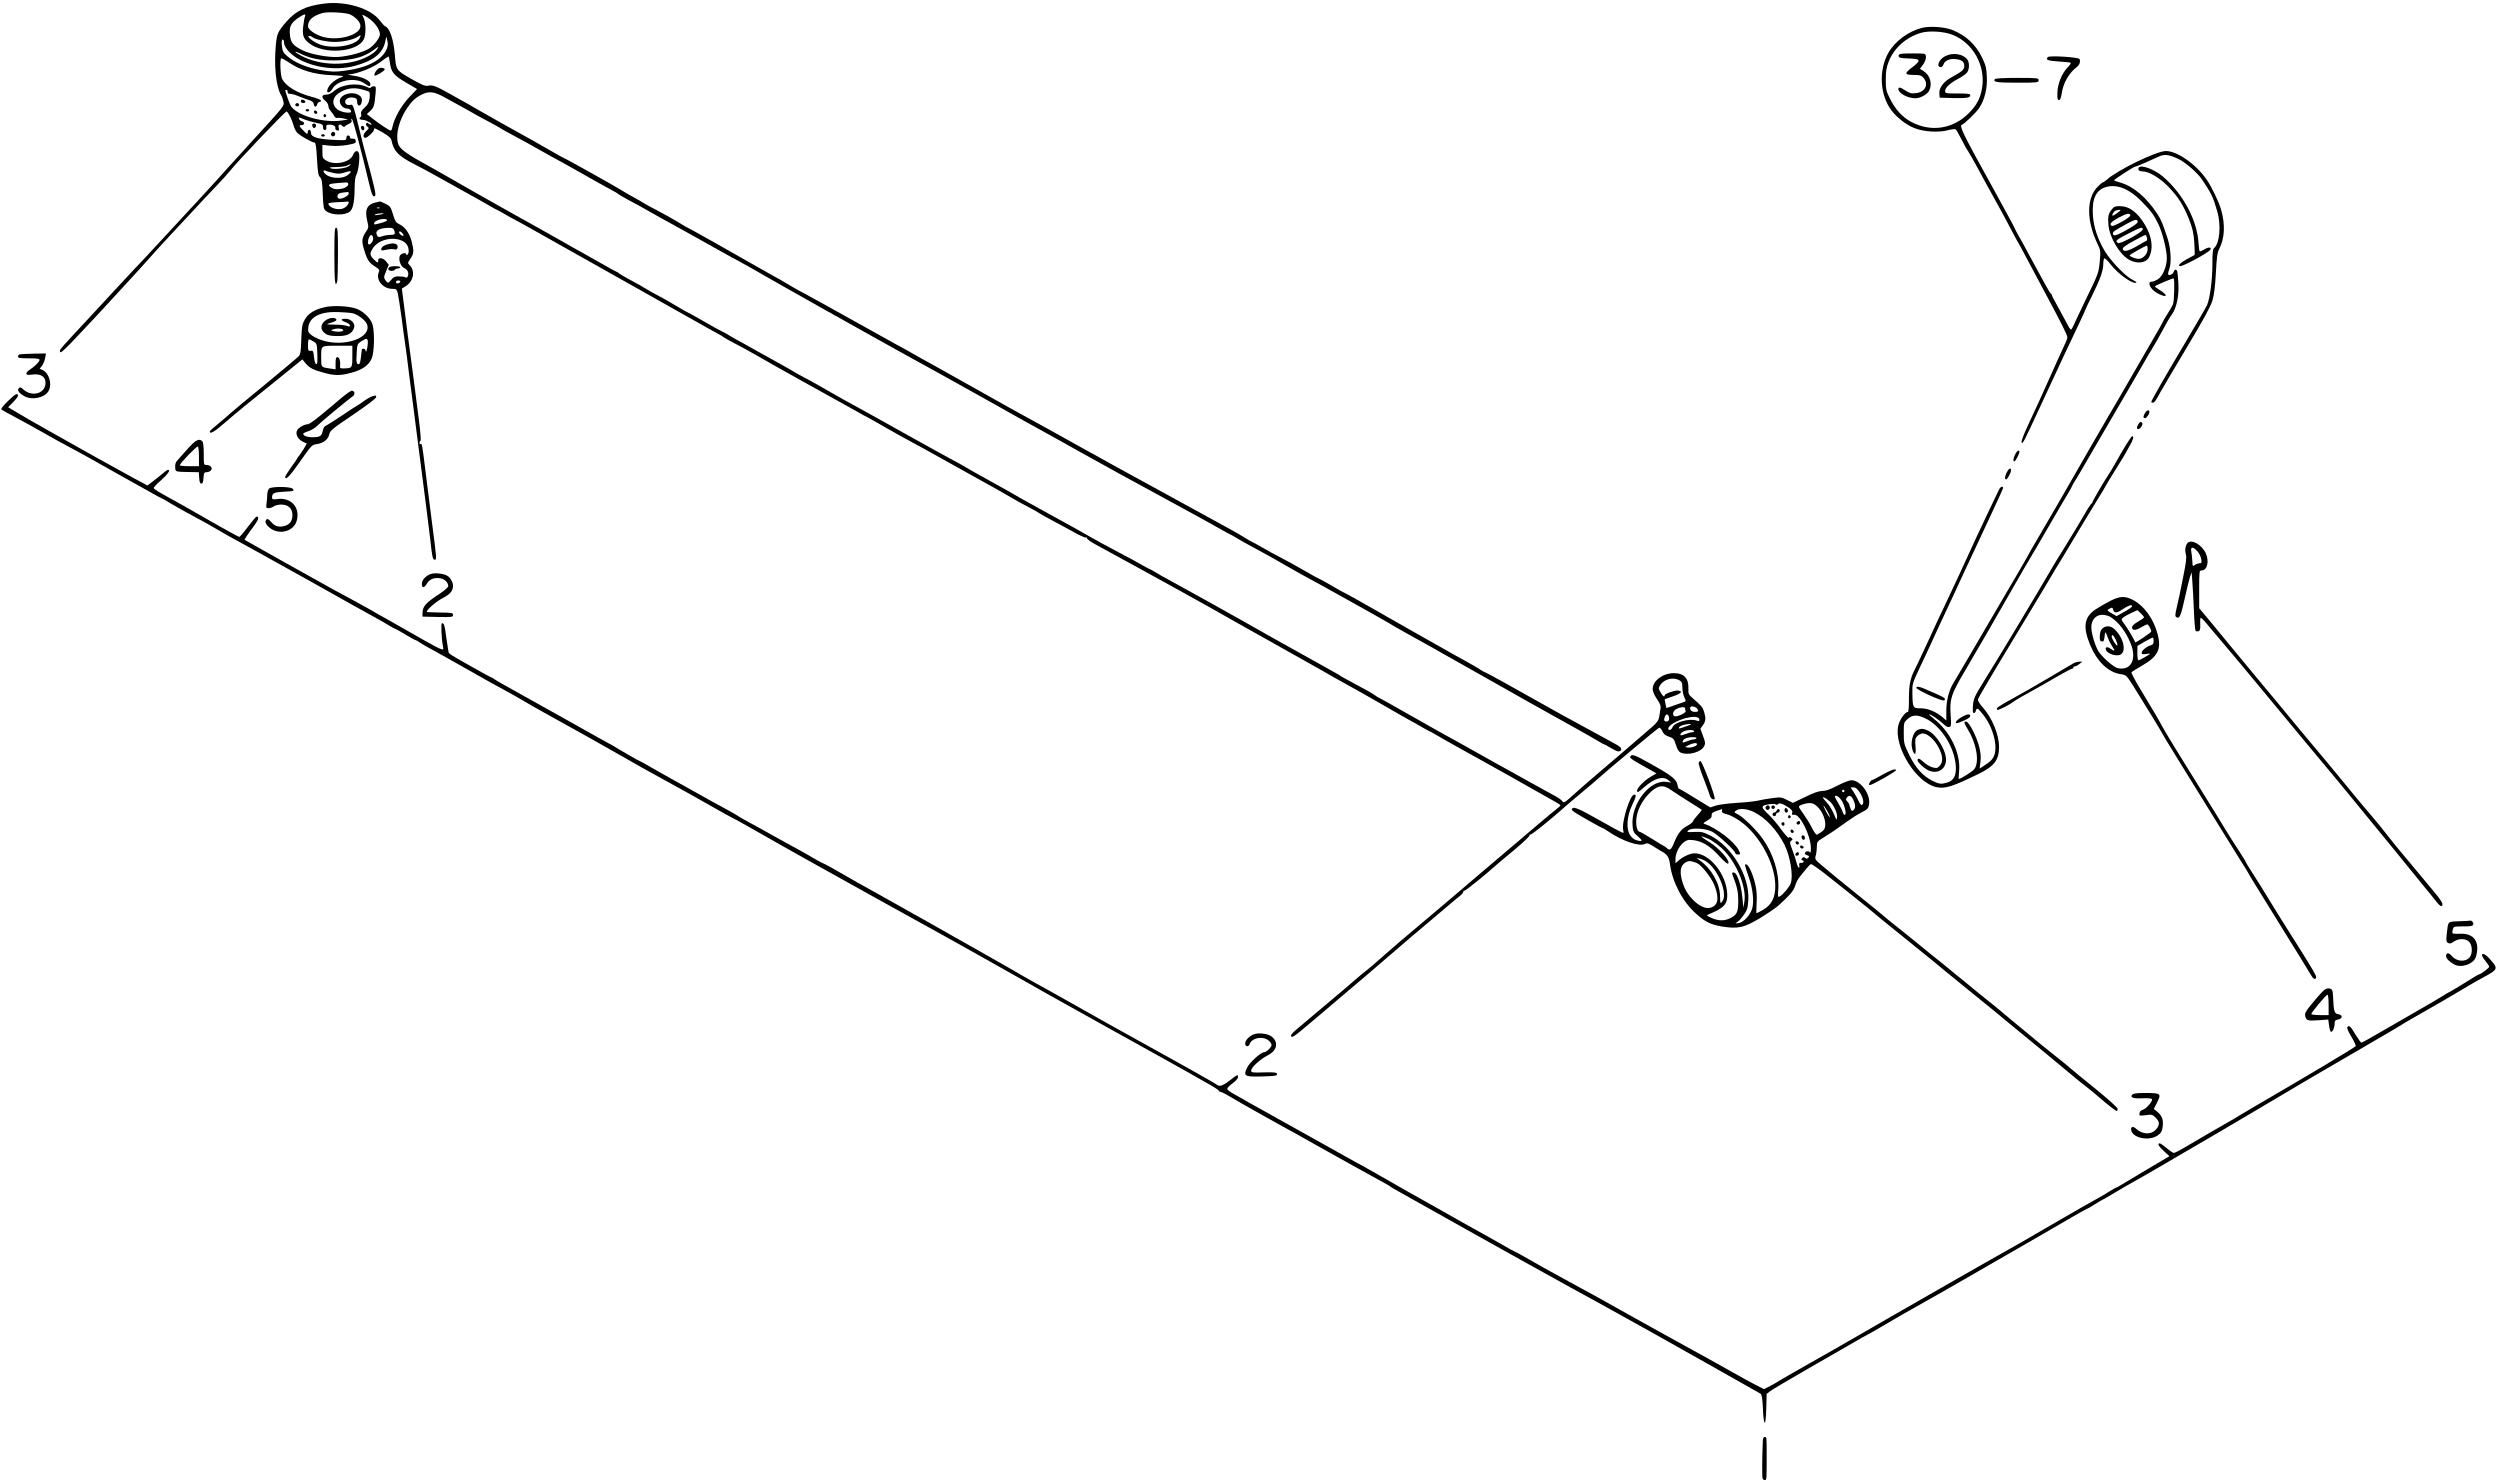 <?xml version="1.0" standalone="no"?>
<!DOCTYPE svg PUBLIC "-//W3C//DTD SVG 20010904//EN"
 "http://www.w3.org/TR/2001/REC-SVG-20010904/DTD/svg10.dtd">
<svg version="1.0" xmlns="http://www.w3.org/2000/svg"
 width="2086pt" height="1237pt" viewBox="0 0 2086 1237"
 preserveAspectRatio="xMidYMid meet">
<g transform="translate(0,1237) scale(0.1,-0.1)"
fill="#000000" stroke="none">
<path d="M2705 12340 c-152 -19 -236 -59 -317 -153 -69 -80 -77 -99 -86 -187
-17 -181 1 -354 44 -425 7 -11 15 -35 19 -53 8 -37 11 -32 -260 -328 -71 -78
-166 -182 -209 -230 -103 -116 -287 -316 -681 -740 -11 -11 -52 -54 -90 -95
-39 -41 -117 -125 -175 -188 -58 -63 -163 -177 -235 -254 -197 -211 -215 -231
-215 -244 0 -33 18 -16 306 292 77 83 162 175 189 205 27 30 79 87 115 125 36
39 81 88 100 110 55 63 148 165 204 225 29 30 111 118 182 195 71 77 165 178
211 225 45 47 95 102 111 123 63 80 461 497 473 497 11 0 44 -65 58 -115 6
-22 19 -50 29 -61 20 -23 126 -84 147 -84 9 0 15 -37 20 -136 6 -111 11 -139
25 -152 15 -14 19 -39 23 -141 5 -116 7 -126 28 -142 49 -38 164 -38 202 -1
24 25 36 88 36 200 1 53 6 91 15 105 16 25 31 147 21 177 -10 31 -34 24 -50
-14 -26 -62 -153 -88 -222 -46 -31 18 -33 23 -33 75 l0 56 69 -7 c42 -4 96 -1
140 7 64 11 72 15 69 33 -2 15 -9 20 -26 19 -14 -2 -22 3 -22 12 0 8 -7 15
-15 15 -9 0 -15 -9 -15 -21 0 -21 -3 -21 -107 -16 -130 6 -187 23 -188 57 0
30 -23 38 -27 9 -3 -22 -4 -22 -35 10 -37 36 -41 49 -17 47 25 -2 29 24 6 31
-11 3 -23 11 -26 19 -7 18 -5 18 45 -3 23 -9 67 -21 98 -28 49 -9 56 -14 56
-35 0 -16 6 -25 15 -25 10 0 14 8 13 23 -2 18 2 22 25 22 34 0 54 -13 50 -30
-2 -8 5 -16 16 -18 16 -3 18 0 12 22 -7 29 10 36 32 14 9 -9 15 -9 20 -3 4 6
19 16 34 22 20 9 26 17 21 30 -4 12 -3 15 5 8 9 -9 80 -273 139 -525 26 -109
36 -131 53 -114 9 9 -8 85 -74 327 -14 51 -44 170 -67 265 -38 156 -45 173
-62 168 -27 -7 -47 3 -47 25 0 25 35 42 71 34 24 -5 29 -12 29 -36 0 -31 23
-41 34 -13 12 31 6 54 -19 70 -52 34 -145 11 -159 -39 -8 -30 24 -72 55 -72
23 0 39 -11 39 -27 0 -15 -66 -8 -100 10 -64 35 -65 105 -2 146 57 38 120 49
187 31 30 -7 60 -17 65 -20 5 -3 7 -27 4 -53 -5 -37 -13 -54 -41 -79 -25 -23
-34 -38 -30 -53 3 -11 1 -23 -4 -26 -19 -11 -8 -24 20 -24 26 0 90 -39 65 -40
-5 0 -15 5 -21 11 -8 8 -13 7 -18 -2 -5 -7 -1 -17 10 -25 16 -12 15 -15 -10
-38 -26 -24 -29 -56 -6 -56 16 0 71 51 71 66 0 20 3 19 76 -23 46 -27 66 -45
70 -63 19 -92 57 -131 191 -200 37 -18 120 -63 183 -98 63 -36 158 -88 210
-117 126 -70 184 -102 242 -136 27 -16 51 -29 53 -29 2 0 26 -13 52 -28 26
-16 86 -49 133 -74 47 -25 139 -77 206 -115 66 -37 189 -106 272 -153 177 -99
303 -170 567 -319 105 -59 217 -123 250 -141 33 -18 116 -65 185 -104 69 -39
145 -82 170 -95 25 -13 52 -29 60 -36 8 -6 49 -29 90 -50 41 -21 116 -62 165
-90 77 -45 251 -143 390 -220 146 -82 222 -124 306 -170 54 -30 129 -72 169
-94 39 -23 73 -41 75 -41 1 0 73 -40 159 -90 87 -49 159 -90 161 -90 3 0 325
-178 465 -257 19 -11 62 -35 95 -53 174 -96 311 -173 320 -180 13 -9 105 -60
165 -91 25 -12 56 -30 70 -40 14 -9 63 -37 110 -62 47 -24 127 -68 178 -96 51
-29 97 -49 102 -46 6 3 10 0 10 -7 0 -7 31 -29 68 -49 74 -40 352 -192 422
-231 25 -14 135 -75 245 -135 110 -61 232 -128 270 -150 97 -55 330 -187 725
-408 184 -103 340 -191 345 -195 6 -4 46 -26 90 -50 44 -23 170 -95 280 -158
110 -64 223 -128 250 -143 28 -14 74 -41 103 -58 29 -17 55 -31 57 -31 2 0 28
-14 57 -31 58 -35 231 -131 438 -246 74 -42 160 -89 190 -106 30 -17 111 -62
180 -102 69 -39 149 -84 178 -100 28 -15 52 -31 52 -35 0 -3 -12 -15 -28 -27
-15 -11 -81 -66 -147 -122 -66 -56 -156 -132 -199 -169 -44 -37 -100 -85 -126
-107 -25 -22 -111 -95 -191 -162 -79 -67 -153 -130 -164 -140 -11 -10 -47 -41
-80 -68 -33 -28 -62 -52 -65 -55 -3 -3 -84 -71 -180 -152 -96 -80 -227 -192
-290 -248 -63 -57 -131 -114 -150 -129 -19 -14 -51 -40 -70 -57 -33 -30 -165
-142 -437 -370 -121 -101 -130 -111 -116 -125 5 -5 32 12 64 39 31 26 92 76
134 112 66 55 174 147 430 365 28 23 122 105 211 181 88 77 225 193 304 259
79 66 164 138 189 160 26 22 59 50 74 61 15 12 27 27 27 33 0 6 4 10 9 9 7 -3
179 136 271 219 14 12 82 70 153 128 71 60 124 111 121 117 -4 7 -2 8 4 4 9
-5 163 119 337 273 17 14 71 60 120 101 50 41 96 81 103 88 52 48 506 428 516
430 7 1 19 -12 27 -30 10 -23 25 -35 55 -45 37 -12 42 -18 58 -69 13 -41 24
-57 42 -65 64 -24 167 5 193 54 12 23 11 33 -9 86 l-22 60 21 30 c24 33 26 57
10 111 -12 39 -22 51 -94 113 -36 32 -39 39 -37 78 4 89 -37 133 -123 132 -92
-1 -175 -64 -175 -132 0 -20 13 -51 35 -83 26 -37 34 -59 31 -77 -3 -14 -8
-45 -11 -68 -6 -35 -16 -50 -63 -91 -131 -114 -315 -272 -432 -371 -68 -58
-150 -128 -180 -156 -129 -115 -119 -109 -138 -86 -9 11 -46 35 -82 53 -36 19
-121 66 -190 105 -69 38 -150 84 -180 100 -30 16 -77 42 -105 58 -128 73 -380
213 -475 265 -58 32 -192 108 -299 169 -107 61 -196 111 -199 111 -2 0 -16 8
-30 19 -29 20 -71 44 -197 111 -44 23 -84 46 -90 50 -11 9 -15 11 -310 175
-121 67 -237 132 -258 144 -21 12 -127 71 -235 133 -108 61 -222 125 -252 141
-30 17 -111 61 -180 100 -69 38 -159 88 -200 110 -41 22 -92 51 -112 64 -21
13 -40 23 -42 23 -3 0 -31 15 -63 33 -32 19 -105 59 -163 89 -153 81 -217 116
-290 158 -36 21 -177 100 -315 175 -220 121 -290 160 -357 200 -10 5 -82 46
-160 89 -79 43 -163 91 -188 106 -25 15 -83 48 -130 72 -47 25 -220 121 -385
213 -165 92 -329 184 -365 203 -36 19 -99 54 -140 77 -41 23 -92 52 -113 64
-21 12 -71 40 -110 63 -40 22 -90 50 -112 61 -22 11 -56 30 -76 42 -20 13 -71
42 -115 66 -43 23 -140 77 -214 119 -74 42 -142 80 -150 83 -8 4 -33 19 -55
32 -22 14 -54 32 -72 40 -18 8 -91 49 -162 90 -72 41 -133 75 -136 75 -2 0
-34 18 -70 40 -64 39 -138 81 -224 126 -24 13 -48 27 -55 32 -6 5 -51 31 -101
57 -49 26 -97 54 -106 61 -8 8 -18 14 -21 14 -3 0 -59 31 -124 68 -66 38 -148
84 -184 104 -36 19 -94 52 -130 73 -36 20 -123 70 -195 110 -71 40 -146 81
-165 92 -19 11 -62 35 -95 53 -85 47 -489 276 -555 315 -30 17 -84 48 -120 68
-193 105 -246 144 -259 190 -21 77 8 193 74 292 40 60 67 86 120 114 63 33
108 28 199 -24 44 -25 81 -45 82 -45 1 0 44 -24 96 -53 51 -30 134 -75 183
-101 50 -27 95 -51 100 -56 6 -4 48 -28 95 -53 101 -54 144 -78 247 -136 43
-25 101 -57 128 -71 28 -15 134 -74 236 -132 102 -58 206 -116 230 -128 24
-13 46 -26 49 -30 3 -4 46 -28 95 -55 50 -26 119 -64 155 -85 56 -33 134 -76
295 -164 75 -41 250 -139 315 -176 36 -21 106 -59 155 -85 50 -27 124 -69 165
-93 119 -70 913 -516 1270 -713 74 -41 147 -81 162 -89 14 -8 158 -88 320
-178 161 -90 307 -171 323 -181 28 -16 241 -135 380 -211 33 -19 132 -74 220
-123 88 -49 234 -130 325 -180 468 -256 591 -323 655 -357 39 -21 114 -63 169
-94 54 -31 100 -56 102 -56 3 0 21 -11 42 -23 20 -13 73 -43 117 -67 91 -48
228 -124 330 -184 39 -22 88 -50 110 -62 128 -68 704 -390 725 -404 14 -10 86
-51 160 -92 226 -125 233 -130 300 -168 36 -21 160 -90 275 -155 116 -65 239
-134 275 -155 60 -35 212 -120 546 -306 72 -40 153 -86 181 -103 28 -17 53
-31 56 -31 4 0 29 -13 55 -30 27 -16 56 -30 65 -30 23 0 32 20 16 35 -15 14
-28 21 -174 100 -95 51 -247 134 -330 180 -417 235 -617 345 -623 345 -4 0
-23 11 -42 23 -19 13 -64 39 -100 59 -36 19 -94 52 -130 72 -91 52 -92 53
-320 181 -113 64 -212 120 -220 125 -8 5 -42 24 -75 43 -101 59 -296 167 -300
167 -2 0 -43 23 -89 50 -47 28 -93 53 -102 57 -9 3 -55 28 -103 56 -93 54
-195 110 -251 138 -19 9 -75 40 -123 68 -49 28 -91 51 -93 51 -3 0 -28 15 -57
33 -29 18 -88 53 -132 76 -152 83 -200 109 -290 159 -174 95 -601 329 -670
367 -38 21 -96 53 -128 71 -32 19 -60 34 -62 34 -1 0 -70 38 -151 84 -82 46
-178 99 -214 119 -119 65 -254 139 -302 166 -95 54 -486 273 -608 341 -47 27
-112 62 -145 80 -33 18 -64 36 -70 40 -5 4 -64 37 -130 72 -66 36 -210 116
-320 178 -110 62 -234 131 -275 153 -41 22 -101 55 -133 73 -32 19 -60 34 -62
34 -4 0 -149 83 -175 100 -8 6 -22 13 -30 17 -8 4 -42 23 -75 42 -33 19 -109
62 -170 96 -60 34 -175 99 -255 145 -80 45 -170 96 -200 112 -30 16 -62 33
-70 37 -8 5 -49 29 -90 54 -41 24 -109 61 -150 83 -41 21 -86 45 -100 54 -14
9 -56 34 -95 55 -38 21 -81 45 -95 55 -33 22 -475 270 -483 270 -3 0 -71 38
-152 85 -81 47 -149 85 -150 85 -3 0 -423 236 -445 250 -15 10 -33 20 -205
116 -122 68 -144 76 -181 69 -29 -5 -50 4 -143 57 -125 71 -127 74 -136 196
-11 132 -43 229 -82 243 -6 2 -26 24 -45 49 -76 100 -282 163 -463 140z m220
-92 c43 -23 74 -55 81 -84 21 -82 -185 -144 -323 -98 -62 21 -113 59 -113 85
0 51 38 86 120 110 44 13 202 4 235 -13z m-380 -15 c-5 -10 -11 -47 -15 -83
-9 -76 2 -105 52 -143 124 -94 398 -73 453 34 20 37 19 142 -1 180 -15 30 -15
30 8 18 70 -36 128 -107 128 -156 0 -29 -48 -91 -90 -118 -50 -31 -164 -63
-255 -70 -81 -6 -230 21 -298 54 -79 39 -99 62 -107 122 -10 78 7 112 85 160
37 24 49 24 40 2z m456 -181 c-34 -64 -223 -94 -332 -53 -56 21 -118 71 -88
71 8 0 19 -4 24 -9 20 -19 121 -41 188 -41 72 0 160 20 193 44 24 18 29 14 15
-12z m228 -86 c-38 -96 -160 -161 -351 -186 -85 -11 -110 -10 -200 5 -115 19
-219 62 -282 117 -33 29 -39 41 -44 86 -3 35 -1 52 7 52 6 0 11 -11 11 -24 0
-44 60 -108 137 -147 136 -68 309 -87 452 -49 157 42 236 105 256 205 l8 40 9
-34 c6 -23 5 -43 -3 -65z m-88 -14 c-11 -16 -48 -42 -84 -59 -156 -77 -384
-72 -540 10 -31 16 -55 32 -53 34 2 3 17 -2 33 -10 87 -44 167 -61 288 -61
153 0 253 26 334 88 44 33 47 33 22 -2z m112 -103 c10 -80 32 -108 135 -168
l92 -54 -67 -70 c-65 -70 -122 -170 -138 -244 -3 -18 -10 -33 -14 -33 -11 0
-96 56 -150 99 l-50 39 30 28 c29 28 34 45 43 147 4 51 3 57 -14 57 -10 0 -22
-4 -25 -10 -4 -6 -16 -5 -33 4 -77 38 -208 24 -271 -31 -26 -22 -50 -33 -70
-33 -39 0 -41 -24 -6 -52 14 -11 25 -30 25 -42 0 -12 8 -31 19 -42 10 -11 23
-30 30 -42 6 -12 17 -19 24 -16 7 2 31 1 52 -4 l40 -9 -49 -8 c-156 -25 -389
43 -432 126 -12 24 -43 113 -44 127 0 1 5 2 10 2 6 0 10 -7 10 -15 0 -8 3 -16
8 -16 4 -1 16 -3 27 -4 11 -1 43 -11 70 -23 28 -11 64 -25 80 -29 19 -6 31
-17 33 -31 4 -28 22 -29 29 -2 3 11 12 20 20 20 8 0 13 5 11 11 -2 7 -35 20
-73 30 -126 33 -218 88 -250 149 -15 29 -21 160 -9 173 3 3 33 -13 66 -35 94
-64 209 -99 351 -105 109 -6 116 -7 84 -18 -60 -20 -117 -77 -117 -115 0 -22
30 -8 44 19 37 71 190 99 264 47 46 -31 52 -32 52 -6 0 27 -67 59 -144 69 -33
5 -50 9 -36 10 66 3 198 54 261 101 35 27 67 49 70 49 3 1 9 -22 12 -50z
m-343 -866 c-27 -19 -129 -30 -154 -16 -11 6 6 9 52 9 38 1 77 6 88 12 30 18
41 14 14 -5z m-128 -56 c38 -9 58 -8 98 5 56 18 62 8 17 -26 -36 -26 -121 -27
-166 0 -33 20 -45 52 -13 39 9 -5 38 -13 64 -18z m122 -86 c12 -19 -22 -43
-67 -48 -34 -4 -54 -1 -73 12 -36 23 -21 33 56 38 36 2 68 4 72 5 4 1 9 -2 12
-7z m6 -86 c0 -19 -62 -50 -83 -42 -10 4 -13 13 -10 26 4 14 15 21 42 24 20 2
39 4 44 5 4 1 7 -5 7 -13z m0 -73 c0 -20 -32 -50 -59 -55 -49 -10 -110 15
-111 45 0 4 33 9 73 11 39 1 78 4 85 5 6 1 12 -1 12 -6z m11099 -3986 c24 -13
28 -21 29 -65 0 -27 8 -64 17 -81 12 -24 13 -31 3 -35 -7 -2 -44 -16 -83 -29
-38 -14 -70 -24 -71 -23 -1 1 -4 18 -8 37 l-6 36 70 24 c69 24 85 42 41 48
-25 4 -111 -27 -111 -39 0 -20 -18 -7 -35 25 -18 33 -18 35 -1 61 32 48 103
67 155 41z m153 -240 c14 -20 8 -26 -21 -26 -29 0 -47 22 -35 41 7 12 46 1 56
-15z m-102 5 c0 -5 2 -16 5 -24 7 -16 -77 -53 -95 -42 -19 12 -10 44 18 59 30
17 72 21 72 7z m-135 -71 c7 -23 -1 -40 -20 -40 -20 0 -24 12 -14 38 10 27 26
28 34 2z m239 -6 c9 -3 16 -13 16 -21 0 -11 -6 -12 -22 -6 -61 22 -189 -14
-203 -56 -6 -21 -35 -30 -35 -12 0 47 184 118 244 95z m-94 -74 c-65 -23 -60
-22 -60 -11 0 13 48 29 85 30 24 0 20 -4 -25 -19z m65 -40 c3 -5 -3 -10 -15
-10 -11 0 -37 -7 -57 -15 -40 -17 -52 -13 -34 9 19 23 95 34 106 16z m20 -60
c-3 -5 -14 -10 -24 -10 -10 0 -35 -7 -55 -15 -30 -13 -36 -13 -36 -2 0 8 10
19 23 25 28 14 100 15 92 2z m5 -50 c0 -15 -49 -32 -79 -27 -25 3 -25 4 9 20
40 19 70 22 70 7z"/>
<path d="M3168 11803 c-20 -5 -51 -50 -43 -63 6 -9 85 38 85 51 0 10 -22 16
-42 12z"/>
<path d="M2510 11526 c0 -10 9 -16 21 -16 24 0 21 23 -4 28 -10 2 -17 -3 -17
-12z"/>
<path d="M2465 11501 c-7 -12 12 -24 25 -16 11 7 4 25 -10 25 -5 0 -11 -4 -15
-9z"/>
<path d="M2550 11450 c0 -5 7 -10 15 -10 8 0 15 5 15 10 0 6 -7 10 -15 10 -8
0 -15 -4 -15 -10z"/>
<path d="M2620 11436 c0 -9 7 -16 16 -16 17 0 14 22 -4 28 -7 2 -12 -3 -12
-12z"/>
<path d="M2700 11405 c0 -9 5 -15 11 -13 6 2 11 8 11 13 0 5 -5 11 -11 13 -6
2 -11 -4 -11 -13z"/>
<path d="M16035 12137 c-113 -29 -223 -111 -278 -207 -83 -147 -72 -353 26
-482 47 -62 127 -123 194 -148 76 -30 198 -37 274 -17 31 8 61 12 67 8 5 -3
26 -40 47 -81 21 -41 46 -87 57 -102 10 -15 45 -76 77 -135 31 -59 95 -175
141 -258 46 -82 108 -197 138 -255 30 -58 58 -109 62 -115 4 -5 31 -55 60
-110 29 -55 101 -190 160 -300 139 -259 190 -361 190 -379 0 -14 -12 -42 -93
-216 -14 -30 -52 -116 -85 -190 -33 -74 -94 -209 -137 -299 -52 -111 -73 -167
-66 -174 10 -10 14 -3 151 293 204 440 232 499 331 707 27 57 49 105 49 108 0
3 27 60 60 126 66 133 90 203 90 260 0 21 4 40 9 43 5 3 28 -19 51 -49 64 -83
194 -174 216 -152 3 3 -12 13 -33 23 -55 25 -183 158 -232 241 -59 99 -92 201
-98 298 -9 137 26 211 112 235 91 25 194 -17 295 -121 80 -82 99 -108 137
-184 35 -69 73 -221 73 -288 0 -70 -34 -152 -74 -177 -18 -11 -40 -20 -49 -20
-46 0 -16 -65 45 -97 77 -42 96 -22 23 24 -25 15 -45 30 -45 33 0 7 152 71
157 67 9 -10 5 -194 -6 -217 -6 -14 -27 -50 -46 -80 -20 -30 -40 -65 -45 -78
-6 -13 -33 -62 -62 -110 -43 -74 -223 -385 -290 -502 -11 -19 -51 -87 -88
-150 -37 -63 -104 -178 -148 -255 -130 -229 -404 -703 -462 -800 -29 -49 -63
-108 -74 -130 -12 -22 -40 -71 -63 -110 -23 -38 -119 -203 -214 -365 -95 -162
-199 -340 -231 -395 -33 -55 -64 -109 -71 -120 -6 -11 -21 -37 -34 -57 -41
-66 -63 -151 -63 -239 l0 -81 -31 27 c-57 48 -124 75 -183 75 -65 0 -67 3 -69
123 -2 81 -1 83 64 222 37 77 77 163 89 190 63 139 95 206 125 270 41 87 92
196 137 295 101 218 130 279 243 520 53 113 97 210 98 215 4 21 -19 17 -31 -6
-14 -28 -148 -309 -185 -389 -117 -257 -211 -459 -273 -589 -41 -85 -74 -155
-74 -157 0 -2 -23 -52 -51 -111 -28 -59 -62 -133 -76 -163 -14 -30 -35 -75
-48 -100 -36 -71 -47 -127 -47 -242 1 -60 -3 -108 -8 -108 -24 0 -69 -64 -81
-114 -39 -175 149 -478 319 -514 72 -15 132 4 350 110 132 64 172 117 172 225
0 104 -57 241 -136 331 -28 32 -44 58 -40 68 3 8 38 70 78 137 40 67 78 131
84 142 6 11 69 115 139 230 70 116 184 305 253 420 68 116 134 226 147 245 12
19 62 103 111 185 49 83 126 210 171 283 46 73 83 135 83 138 0 2 38 66 85
140 47 75 85 138 85 140 0 2 14 26 30 54 30 52 38 80 21 80 -9 0 -77 -110
-146 -235 -15 -27 -36 -61 -45 -75 -33 -47 -140 -230 -140 -239 0 -5 -4 -11
-9 -13 -4 -1 -32 -43 -60 -93 -28 -49 -99 -166 -156 -259 -58 -93 -105 -169
-105 -171 0 -2 -233 -395 -273 -460 -13 -22 -64 -106 -113 -188 -49 -81 -131
-216 -183 -299 -87 -141 -94 -157 -99 -215 -3 -46 -1 -63 8 -63 6 0 14 9 17
20 7 27 14 24 56 -28 88 -105 132 -278 92 -356 -15 -29 -29 -42 -88 -80 l-29
-19 7 57 c5 41 2 75 -11 126 -22 85 -83 204 -106 208 -25 5 -23 -8 15 -71 71
-117 94 -266 51 -324 -15 -20 -114 -83 -131 -83 -1 0 1 31 4 70 12 146 -74
324 -208 430 -28 22 -47 40 -41 40 14 0 82 -47 119 -82 21 -21 37 -28 49 -24
15 6 16 17 10 104 -9 128 4 167 111 350 133 226 264 452 422 730 46 81 103
179 126 217 24 39 93 158 155 265 62 107 132 228 156 267 24 40 44 75 44 78 0
3 11 24 26 46 14 22 33 55 43 72 20 35 171 294 231 397 80 136 284 487 305
525 12 22 41 72 65 110 24 39 63 108 88 155 24 47 57 103 73 125 42 58 62 160
55 268 -3 49 -8 93 -11 98 -10 15 -22 10 -28 -9 -5 -23 -47 -37 -47 -17 0 8 5
26 11 42 19 51 12 173 -15 254 -41 125 -55 158 -84 202 -89 137 -199 231 -308
263 -30 8 -54 17 -54 20 0 7 165 114 176 114 6 0 42 14 80 31 38 17 89 40 113
51 50 23 83 20 163 -16 58 -26 161 -115 201 -173 81 -121 93 -147 128 -268 33
-113 20 -267 -27 -305 -11 -10 -14 -41 -14 -139 0 -126 -20 -278 -44 -336 -7
-17 -92 -162 -187 -322 -170 -285 -279 -476 -279 -487 0 -3 6 -6 13 -6 13 0
23 13 66 93 16 29 115 196 220 372 135 225 197 339 211 386 14 45 23 118 29
230 7 133 12 172 29 204 45 90 50 199 15 325 -18 64 -80 193 -122 253 -89 128
-245 237 -339 237 -78 0 -409 -161 -496 -242 -11 -10 -23 -18 -28 -18 -4 0
-26 -19 -48 -41 -92 -95 -91 -284 3 -477 24 -50 25 -57 17 -147 -9 -91 -12
-100 -108 -297 -54 -112 -104 -218 -111 -235 -8 -18 -17 -33 -21 -33 -5 0 -19
21 -32 48 -14 26 -48 89 -76 140 -29 50 -52 96 -52 101 0 5 -4 11 -9 13 -7 3
-45 70 -184 328 -25 47 -61 114 -81 148 -20 35 -36 66 -36 69 0 2 -27 52 -59
111 -65 118 -97 177 -146 267 -18 33 -72 131 -120 218 -104 191 -135 259 -117
265 22 7 118 100 145 139 46 68 70 163 65 261 -3 75 -9 98 -40 162 -54 110
-135 185 -248 230 -66 26 -188 34 -255 17z m259 -58 c169 -68 274 -256 245
-439 -14 -89 -43 -145 -110 -213 -133 -134 -316 -162 -482 -74 -72 38 -133
104 -177 194 -32 62 -35 76 -35 158 0 73 5 102 25 153 45 113 146 202 269 238
68 20 193 12 265 -17z m-229 -5703 c138 -66 254 -257 255 -419 0 -64 -23 -102
-70 -116 -53 -16 -70 -14 -126 14 -80 40 -140 107 -193 215 -44 91 -46 98 -46
183 0 87 0 89 33 118 40 36 79 37 147 5z"/>
<path d="M15872 11922 c-25 -3 -32 -8 -30 -20 3 -14 18 -18 86 -20 100 -3 104
-15 27 -74 -67 -51 -65 -63 12 -63 52 0 64 -4 82 -24 47 -54 15 -120 -62 -128
-39 -5 -54 -1 -87 21 -44 29 -60 32 -60 13 0 -35 78 -77 143 -77 40 0 101 34
115 65 27 58 6 128 -48 162 l-30 19 25 34 c30 40 34 89 8 92 -31 3 -147 3
-181 0z"/>
<path d="M16230 11901 c-53 -27 -77 -91 -35 -91 7 0 16 9 20 19 10 34 53 54
101 48 54 -6 74 -21 74 -58 0 -30 -17 -45 -105 -93 -67 -36 -107 -89 -103
-136 l3 -35 105 -3 c118 -3 150 2 150 23 0 12 -19 15 -105 15 -101 0 -105 1
-105 22 0 26 43 66 113 103 28 15 60 37 69 49 21 25 23 84 3 110 -36 47 -123
60 -185 27z"/>
<path d="M16002 6280 c-42 -17 -66 -113 -42 -174 18 -48 29 -29 23 38 -5 56
-3 66 16 85 11 11 31 21 42 21 54 0 124 -74 155 -163 17 -48 11 -88 -17 -113
-16 -15 -25 -15 -57 -6 -20 6 -52 25 -70 42 -36 33 -52 38 -52 16 0 -17 63
-74 97 -87 70 -26 130 7 140 78 10 79 -77 226 -154 259 -37 16 -49 16 -81 4z"/>
<path d="M17088 11894 c-23 -23 -3 -31 88 -37 53 -3 98 -8 102 -11 3 -4 -8
-21 -26 -39 -48 -50 -83 -136 -85 -210 -2 -49 1 -62 13 -62 10 0 17 17 23 55
12 87 61 172 128 223 21 15 31 48 20 65 -9 15 -250 30 -263 16z"/>
<path d="M16645 11710 c-16 -25 13 -30 186 -30 172 0 179 1 179 20 0 19 -7 20
-179 20 -109 0 -182 -4 -186 -10z"/>
<path d="M2606 11332 c-2 -4 -1 -14 4 -22 7 -11 12 -12 21 -3 6 6 8 16 5 22
-8 13 -23 14 -30 3z"/>
<path d="M3012 11303 c5 -25 28 -28 28 -4 0 12 -6 21 -16 21 -9 0 -14 -7 -12
-17z"/>
<path d="M2764 11259 c-10 -17 13 -36 27 -22 12 12 4 33 -11 33 -5 0 -12 -5
-16 -11z"/>
<path d="M2680 11240 c0 -5 7 -10 15 -10 8 0 15 5 15 10 0 6 -7 10 -15 10 -8
0 -15 -4 -15 -10z"/>
<path d="M17846 10971 c-11 -18 3 -31 32 -31 52 0 144 -55 213 -126 83 -86
126 -153 174 -273 30 -77 38 -111 44 -195 4 -55 5 -102 2 -104 -107 -54 -155
-92 -117 -92 27 0 232 111 248 135 16 23 -13 26 -47 5 -20 -12 -38 -20 -41
-17 -3 3 -7 31 -9 64 -10 193 -129 416 -299 561 -71 60 -183 101 -200 73z"/>
<path d="M3132 10680 c-70 -17 -90 -61 -68 -152 13 -55 12 -59 -10 -91 -36
-53 -38 -80 -15 -154 25 -82 41 -106 92 -138 35 -23 38 -27 28 -51 -23 -62 38
-134 114 -134 33 0 37 -3 46 -37 5 -21 19 -110 31 -198 11 -88 25 -187 30
-220 5 -33 12 -82 15 -110 3 -27 12 -99 20 -160 24 -184 54 -411 75 -580 11
-88 27 -209 35 -270 23 -173 55 -432 66 -525 15 -138 20 -160 35 -160 19 0 19
-3 -21 305 -19 149 -44 344 -55 435 -27 219 -29 232 -41 225 -5 -4 -9 0 -9 9
0 8 4 16 9 18 5 2 -2 84 -15 183 -13 99 -35 270 -49 380 -14 110 -35 265 -46
345 -10 80 -25 194 -32 253 l-14 109 34 21 c63 42 79 123 33 172 -20 21 -20
21 5 57 29 43 30 63 10 143 -19 70 -54 120 -101 143 -30 14 -37 25 -55 84 -19
62 -24 69 -63 88 -23 11 -44 20 -47 19 -2 -1 -19 -5 -37 -9z m35 -46 c-3 -3
-12 -4 -19 -1 -8 3 -5 6 6 6 11 1 17 -2 13 -5z m32 -48 c-2 -2 -22 -6 -44 -9
-27 -4 -35 -3 -25 3 14 9 79 15 69 6z m31 -56 c0 -3 -25 -14 -56 -22 -51 -14
-55 -14 -52 1 6 28 108 49 108 21z m59 -82 c12 -31 6 -38 -33 -38 -18 0 -48
-5 -66 -11 -26 -9 -34 -9 -41 2 -26 41 8 66 94 68 30 1 39 -3 46 -21z m68 -23
c8 -9 13 -19 9 -22 -7 -7 -36 16 -36 28 0 13 10 11 27 -6z m-244 -37 c6 -22
-16 -58 -35 -58 -11 0 -10 37 2 61 14 25 26 24 33 -3z m235 -24 c41 -16 62
-47 62 -89 0 -26 -16 -43 -22 -24 -5 15 -44 3 -52 -16 -12 -32 6 -86 34 -100
31 -16 43 -39 34 -67 -4 -14 -11 -17 -22 -12 -10 5 -34 8 -56 8 -30 0 -44 -6
-60 -27 -26 -33 -31 -33 -51 -4 -14 21 -13 28 7 75 l22 52 -21 27 c-23 32 -69
39 -67 11 2 -25 -8 -22 -39 10 -32 33 -33 47 -7 89 41 68 156 101 238 67z m-8
-343 c0 -12 -28 -22 -34 -12 -3 5 -3 11 1 15 9 9 33 7 33 -3z"/>
<path d="M3220 10327 c-20 -7 -36 -20 -38 -31 -4 -17 0 -18 35 -11 40 8 58 9
82 3 19 -4 27 32 9 43 -18 12 -46 10 -88 -4z"/>
<path d="M3253 10143 c-7 -2 -13 -11 -13 -19 0 -16 45 -20 55 -4 3 6 15 10 26
10 10 0 19 5 19 10 0 10 -65 13 -87 3z"/>
<path d="M17621 10623 c-29 -35 -35 -64 -28 -131 10 -108 97 -251 177 -292 66
-34 136 -24 161 22 38 71 27 169 -31 268 -64 109 -132 160 -214 160 -36 0 -48
-5 -65 -27z m49 -28 c-41 -30 -54 -32 -40 -6 11 21 25 29 54 30 15 1 12 -5
-14 -24z m105 -24 c0 -16 -141 -95 -155 -86 -23 14 -6 34 58 69 68 36 97 42
97 17z m62 -48 c5 -13 -30 -39 -120 -87 -66 -35 -87 -38 -87 -13 0 14 17 25
115 79 70 38 86 41 92 21z m41 -69 c-5 -24 -190 -124 -205 -112 -26 21 -24 23
117 95 73 37 93 41 88 17z m36 -66 c3 -13 2 -24 -2 -26 -4 -1 -39 -21 -77 -43
-77 -45 -117 -54 -123 -27 -2 12 22 30 90 67 51 28 96 51 99 51 4 0 9 -10 13
-22z m6 -98 c0 -38 -39 -80 -74 -80 -27 0 -76 19 -76 29 0 7 130 80 143 81 4
0 7 -14 7 -30z"/>
<path d="M2790 10235 c0 -213 7 -275 24 -212 3 12 6 118 6 235 0 182 -2 212
-15 212 -13 0 -15 -33 -15 -235z"/>
<path d="M2710 9807 c-86 -20 -136 -51 -166 -102 -23 -41 -26 -57 -30 -166 -3
-99 -7 -125 -21 -141 -10 -11 -134 -115 -276 -232 -142 -116 -275 -226 -295
-245 -20 -19 -67 -58 -104 -89 -38 -30 -68 -58 -68 -63 0 -25 41 -1 132 79
115 99 157 133 439 360 l202 163 25 -30 c30 -39 68 -59 157 -82 89 -24 134
-24 224 0 93 24 148 63 172 119 23 52 26 220 7 285 -16 52 -78 112 -137 132
-63 22 -193 28 -261 12z m234 -51 c42 -10 103 -57 117 -89 47 -113 -183 -197
-372 -137 -35 11 -77 32 -93 46 -25 22 -28 30 -23 66 11 85 104 131 252 124
50 -2 103 -6 119 -10z m125 -249 c-1 -37 -16 -92 -18 -64 -1 9 -8 17 -16 17
-8 0 -15 -1 -15 -2 -8 -78 -14 -115 -20 -122 -15 -16 -27 3 -26 41 6 129 4
121 44 147 44 28 52 25 51 -17z m-454 14 c29 -17 30 -20 33 -105 2 -68 0 -87
-10 -84 -8 3 -15 27 -18 59 -5 49 -7 54 -27 52 -21 -3 -23 1 -23 47 0 28 3 50
8 49 4 0 21 -8 37 -18z m325 -124 c0 -97 -1 -99 -68 -101 -34 -1 -37 1 -34 24
4 37 -7 70 -23 70 -11 0 -15 -13 -15 -51 l0 -51 -46 7 c-75 11 -74 10 -74 84
0 112 -8 106 135 106 l125 0 0 -88z"/>
<path d="M2723 9701 c-53 -33 -55 -84 -5 -117 19 -13 48 -18 99 -18 80 -1 120
19 137 67 13 37 -24 77 -71 77 -43 0 -42 -13 2 -29 19 -7 35 -19 35 -26 0 -12
-6 -12 -27 -4 -16 6 -58 10 -95 10 -38 0 -68 2 -68 4 0 2 18 9 41 15 23 7 39
16 36 23 -6 20 -50 19 -84 -2z m136 -80 c21 -14 -24 -24 -67 -16 -32 6 -34 9
-17 15 27 11 67 12 84 1z"/>
<path d="M163 9413 c-7 -3 -13 -11 -13 -19 0 -11 19 -14 90 -14 68 0 90 -3 90
-13 0 -15 -41 -56 -82 -82 -16 -9 -28 -24 -28 -32 0 -12 10 -13 53 -8 66 8
107 -17 107 -69 0 -90 -114 -123 -188 -53 -17 16 -25 18 -34 9 -17 -17 -1 -41
42 -66 66 -39 177 -15 207 45 29 56 2 146 -51 171 l-25 11 20 26 c11 15 22 44
26 64 l6 38 -104 -2 c-57 -1 -110 -4 -116 -6z"/>
<path d="M2853 9053 c-38 -32 -75 -63 -83 -70 -8 -6 -53 -44 -99 -82 -47 -39
-93 -71 -103 -71 -28 0 -76 -27 -89 -51 -16 -31 6 -74 47 -94 l34 -16 -24 -42
c-14 -22 -32 -49 -40 -59 -9 -10 -16 -20 -16 -23 0 -2 -22 -35 -50 -73 -27
-38 -50 -74 -50 -80 0 -35 37 3 124 127 96 137 97 139 142 146 54 8 93 39 102
83 6 29 28 47 197 161 110 74 191 135 193 146 3 15 0 17 -24 11 -16 -4 -49
-22 -74 -40 -25 -18 -49 -35 -55 -37 -5 -2 -64 -40 -130 -85 -66 -44 -128 -83
-137 -87 -10 -3 -20 -19 -23 -34 -11 -51 -20 -58 -73 -61 -50 -3 -92 10 -92
28 0 5 19 15 43 22 23 7 58 28 77 48 31 32 247 210 294 244 22 15 16 46 -9 46
-8 0 -45 -26 -82 -57z"/>
<path d="M68 9025 c-46 -45 -63 -67 -55 -73 7 -5 57 -33 112 -62 55 -29 145
-79 200 -110 119 -68 196 -110 290 -160 39 -21 88 -48 110 -60 63 -36 254
-143 315 -177 30 -16 112 -62 181 -101 70 -40 129 -72 132 -72 3 0 34 -17 68
-39 35 -21 96 -55 134 -76 131 -70 200 -108 270 -150 39 -23 104 -60 145 -82
41 -22 111 -60 155 -85 44 -25 168 -94 275 -153 107 -60 211 -117 230 -128 66
-38 255 -144 315 -177 33 -18 80 -44 105 -58 25 -14 65 -36 90 -50 25 -13 70
-39 101 -58 31 -19 59 -34 62 -34 4 0 40 -20 80 -45 41 -25 78 -45 82 -45 4 0
19 -8 33 -18 15 -11 56 -35 92 -54 36 -19 153 -85 261 -146 265 -150 276 -156
342 -191 32 -17 84 -46 115 -64 71 -43 211 -122 277 -158 103 -56 553 -308
635 -356 47 -27 110 -63 140 -80 148 -81 350 -193 395 -218 28 -15 116 -65
197 -111 80 -46 149 -84 151 -84 3 0 63 -33 134 -73 149 -86 448 -254 513
-290 71 -39 561 -312 602 -335 21 -12 68 -38 105 -58 37 -21 104 -57 148 -82
44 -24 109 -60 145 -80 79 -43 470 -262 560 -313 36 -21 110 -62 165 -93 55
-31 118 -67 140 -79 22 -13 67 -39 100 -57 33 -18 110 -61 170 -95 110 -62
238 -133 350 -195 33 -18 94 -52 135 -75 41 -23 163 -91 270 -150 107 -59 224
-125 260 -145 36 -21 111 -63 167 -95 57 -31 103 -61 103 -66 0 -5 6 -9 13 -9
7 0 44 -18 81 -41 71 -43 439 -250 491 -277 17 -8 111 -61 210 -117 141 -80
453 -253 610 -339 11 -6 22 -13 25 -16 3 -3 16 -11 30 -19 109 -62 277 -156
390 -219 74 -41 200 -112 280 -157 80 -45 177 -99 215 -120 39 -21 135 -75
215 -120 80 -45 246 -137 370 -205 124 -67 326 -179 450 -248 124 -69 248
-138 275 -153 80 -44 848 -478 865 -488 11 -7 16 -39 20 -128 7 -155 24 -151
28 7 l3 119 32 25 c18 13 154 94 302 179 149 85 321 184 384 221 62 36 115 66
117 66 2 0 52 28 111 63 174 102 200 117 383 220 69 38 181 102 250 142 69 40
292 168 495 285 204 117 417 241 475 275 58 34 113 64 122 68 10 3 43 22 73
42 31 19 57 35 60 35 2 0 45 25 95 55 50 30 92 55 93 55 3 0 276 157 337 193
25 15 97 57 160 94 149 86 228 132 495 290 293 174 543 322 580 343 17 10 95
55 175 102 80 47 233 136 340 198 107 62 206 120 220 130 14 9 45 28 70 42
200 114 343 196 444 257 65 40 145 85 178 102 32 16 68 39 79 50 23 23 17 39
-38 100 -58 64 -90 45 -33 -21 16 -19 29 -40 30 -46 0 -10 -71 -64 -85 -64 -3
0 -24 -12 -48 -27 -67 -43 -200 -123 -204 -123 -2 0 -25 -14 -51 -30 -26 -17
-112 -68 -192 -113 -80 -46 -220 -127 -312 -180 -91 -54 -170 -97 -175 -97 -4
0 -25 30 -47 65 -43 72 -53 82 -68 67 -8 -8 2 -32 31 -81 24 -39 40 -75 37
-80 -7 -11 -437 -268 -831 -496 -55 -32 -116 -68 -135 -80 -19 -13 -64 -39
-100 -59 -75 -43 -214 -123 -347 -202 -50 -30 -97 -54 -104 -54 -7 0 -34 18
-60 40 -26 22 -52 40 -58 40 -23 0 -9 -25 35 -65 l46 -42 -174 -103 c-95 -56
-194 -116 -219 -131 -25 -16 -49 -29 -52 -29 -4 0 -30 -15 -59 -33 -29 -19
-82 -50 -118 -69 -71 -39 -133 -75 -285 -163 -55 -32 -113 -66 -130 -75 -16
-10 -70 -41 -120 -70 -49 -29 -115 -66 -145 -83 -65 -36 -447 -253 -540 -307
-100 -58 -320 -184 -473 -271 -76 -43 -195 -112 -265 -153 -103 -60 -348 -200
-429 -245 -101 -57 -217 -124 -249 -143 -21 -14 -58 -35 -82 -47 l-43 -22 -80
41 c-44 23 -103 55 -132 72 -29 17 -140 79 -247 138 -183 100 -325 179 -615
340 -66 37 -176 98 -245 137 -69 39 -159 88 -200 110 -41 22 -93 51 -115 63
-22 12 -74 41 -115 63 -41 22 -133 73 -203 114 -70 40 -130 73 -133 73 -3 0
-36 17 -72 39 -65 37 -270 153 -362 203 -48 27 -77 43 -205 116 -44 25 -150
85 -235 132 -85 48 -194 110 -242 138 -48 28 -115 66 -150 85 -35 18 -85 46
-113 62 -61 35 -58 33 -335 187 -124 69 -295 165 -380 212 -85 47 -162 90
-170 96 -8 5 -41 23 -72 40 -32 17 -58 37 -58 45 0 7 20 28 45 46 25 18 45 40
45 51 0 10 -3 18 -6 18 -3 0 -31 -20 -63 -45 -56 -44 -87 -54 -107 -36 -10 10
-392 224 -654 368 -183 101 -302 167 -590 330 -107 60 -224 126 -260 145 -36
19 -130 73 -210 120 -80 46 -224 128 -320 182 -96 54 -236 132 -310 175 -74
42 -155 88 -180 101 -25 14 -88 49 -140 79 -52 29 -120 67 -150 84 -56 30
-317 177 -400 226 -25 14 -61 33 -81 42 -19 9 -53 27 -75 41 -21 13 -79 46
-129 73 -49 27 -142 77 -205 113 -63 36 -149 83 -190 105 -41 22 -86 48 -100
57 -22 15 -86 51 -205 115 -22 11 -76 42 -120 67 -44 25 -147 82 -230 128 -82
46 -175 98 -206 117 -31 18 -59 33 -62 33 -5 0 -182 102 -227 131 -8 5 -22 12
-30 16 -8 4 -45 24 -82 45 -37 21 -84 47 -105 59 -21 12 -99 56 -173 97 -74
41 -205 114 -290 162 -85 48 -182 102 -215 120 -33 18 -72 41 -87 51 -14 11
-29 19 -33 19 -3 0 -57 29 -118 64 -62 34 -138 78 -170 96 -32 18 -60 37 -63
44 -2 6 -10 60 -19 119 -15 113 -19 127 -37 127 -10 0 -5 -126 8 -192 9 -47
23 -53 -346 157 -85 49 -174 99 -197 111 -23 13 -52 30 -65 38 -13 8 -75 42
-138 76 -63 34 -137 74 -165 89 -88 48 -740 413 -743 416 -4 4 20 40 81 122
34 46 41 73 18 73 -4 0 -36 -38 -72 -85 -35 -47 -68 -85 -72 -85 -5 0 -77 39
-160 86 -333 190 -374 213 -417 236 -95 52 -134 76 -137 85 -2 6 26 36 62 67
58 52 81 86 56 86 -4 0 -28 -17 -52 -38 -24 -20 -61 -50 -82 -65 l-37 -28
-128 69 c-206 113 -402 222 -472 262 -36 20 -144 81 -240 135 -96 54 -208 118
-248 143 l-74 44 41 42 c23 23 41 47 41 53 0 28 -21 18 -82 -42z"/>
<path d="M17914 8942 c-16 -10 -34 -48 -27 -56 11 -11 20 -6 38 20 17 26 10
50 -11 36z"/>
<path d="M17842 8830 c-15 -25 -15 -40 1 -40 16 0 40 38 32 50 -9 15 -19 12
-33 -10z"/>
<path d="M1564 8623 c-38 -43 -77 -87 -87 -98 -12 -13 -17 -32 -15 -55 3 -39
-5 -36 135 -39 l62 -1 3 -47 c2 -35 7 -48 18 -48 11 0 16 13 18 48 3 42 6 47
26 47 13 0 29 7 36 15 17 20 -3 45 -36 45 -24 0 -24 2 -24 93 0 59 -4 97 -12
105 -27 27 -55 12 -124 -65z m96 -64 l0 -79 -80 0 c-44 0 -80 4 -80 8 0 15
142 162 151 156 5 -3 9 -41 9 -85z"/>
<path d="M16815 8580 c-16 -32 -20 -60 -7 -60 9 0 42 64 42 80 0 20 -20 9 -35
-20z"/>
<path d="M16745 8430 c-17 -33 -20 -60 -6 -60 11 0 41 56 41 77 0 23 -19 14
-35 -17z"/>
<path d="M2245 8293 c-8 -8 -15 -31 -15 -51 -1 -20 -3 -54 -6 -74 -5 -35 -4
-38 18 -38 13 0 32 7 42 15 11 8 39 15 63 15 58 0 93 -33 93 -87 0 -49 -22
-80 -64 -91 -47 -14 -82 -4 -110 29 -28 33 -41 36 -50 12 -4 -10 3 -26 20 -44
77 -80 216 -51 241 50 28 108 -50 193 -163 177 -37 -5 -44 -3 -44 12 0 37 16
45 96 49 84 4 94 7 76 25 -19 19 -179 20 -197 1z"/>
<path d="M18252 7838 c-18 -24 -23 -57 -13 -93 7 -28 2 -69 -25 -202 -18 -93
-41 -201 -51 -241 -15 -64 -15 -74 -3 -82 26 -16 37 10 69 155 17 77 37 158
44 180 l14 40 6 -80 c4 -44 9 -152 13 -240 3 -88 10 -164 14 -169 5 -5 16 -6
25 -2 12 4 15 17 14 56 -2 27 0 52 3 55 3 3 25 -18 49 -47 50 -60 62 -75 150
-178 68 -80 214 -255 387 -464 106 -129 506 -610 526 -633 6 -7 16 -18 21 -25
6 -7 51 -62 101 -123 244 -297 515 -629 628 -769 17 -21 36 -43 41 -50 6 -6
26 -31 45 -56 48 -63 70 -77 70 -42 -1 9 -22 42 -48 74 -26 31 -110 132 -187
225 -77 92 -147 177 -157 188 -9 11 -45 56 -80 101 -34 44 -84 105 -110 135
-55 64 -108 127 -163 194 -22 27 -65 79 -95 116 -30 36 -73 88 -95 115 -22 26
-56 67 -75 90 -83 98 -267 320 -295 354 -16 21 -109 132 -205 247 -96 115
-211 254 -255 308 -44 54 -122 148 -172 209 l-93 111 0 158 c0 148 1 157 19
157 49 0 67 77 35 146 -34 71 -122 119 -152 82z m82 -66 c14 -16 29 -45 33
-65 5 -32 3 -37 -13 -37 -11 0 -29 -6 -40 -14 -18 -13 -20 -12 -21 28 -1 22
-4 58 -8 79 -9 46 9 50 49 9z"/>
<path d="M3590 7579 c-41 -17 -70 -50 -70 -81 0 -37 20 -36 42 2 21 37 60 53
110 45 39 -7 68 -35 68 -66 0 -9 -33 -38 -77 -67 -105 -68 -135 -101 -137
-149 l-1 -38 128 -3 c120 -2 127 -1 127 17 0 17 -9 19 -107 20 -59 1 -109 3
-111 5 -10 11 74 85 129 114 63 31 89 62 89 104 0 28 -21 67 -47 83 -30 20
-110 28 -143 14z"/>
<path d="M17610 7357 c-36 -18 -91 -50 -122 -70 -98 -65 -111 -145 -48 -298
58 -139 151 -229 254 -244 47 -7 49 -9 103 -94 89 -141 237 -384 251 -411 7
-14 39 -68 72 -120 32 -52 70 -113 83 -135 13 -22 59 -96 102 -165 43 -69 137
-221 209 -338 72 -117 155 -250 183 -295 29 -45 56 -89 60 -97 6 -14 75 -126
242 -395 34 -55 68 -109 74 -120 7 -11 49 -80 95 -153 46 -74 94 -153 107
-175 25 -45 42 -57 51 -34 4 12 -22 58 -141 247 -113 178 -192 305 -226 361
-72 118 -135 220 -175 281 -24 37 -44 70 -44 73 0 4 -29 50 -63 103 -35 53
-83 129 -106 167 -23 39 -56 93 -73 120 -39 62 -222 358 -350 565 -52 85 -102
169 -110 185 -20 40 -67 119 -172 293 -48 78 -84 147 -81 152 3 5 45 31 93 59
126 72 157 135 127 253 -33 132 -113 243 -209 293 -65 33 -107 32 -186 -8z
m180 -47 c0 -5 -29 -25 -65 -45 l-64 -36 -42 24 c-39 24 -40 26 -21 36 27 15
29 14 35 -9 6 -25 30 -26 65 -2 66 43 92 52 92 32z m100 -91 c0 -4 -22 -20
-50 -36 -31 -17 -50 -35 -50 -46 0 -29 26 -30 73 -3 24 14 48 26 54 26 9 0 33
-42 33 -59 0 -9 -129 -96 -133 -90 -1 2 -13 24 -26 49 -13 25 -40 67 -59 94
-35 47 -35 49 -16 63 10 9 41 26 69 39 l50 23 27 -26 c16 -15 28 -30 28 -34z
m-282 4 c69 -43 128 -119 170 -222 54 -132 3 -230 -108 -206 -35 8 -129 91
-161 141 -28 47 -59 149 -59 201 0 60 38 103 91 103 22 0 52 -8 67 -17z m362
-202 c0 -22 -6 -30 -23 -35 -33 -8 -77 -44 -77 -63 0 -12 8 -14 35 -10 19 3
35 4 35 2 0 -5 -88 -55 -97 -55 -5 0 -9 27 -9 61 l1 60 60 35 c33 18 63 34 68
34 4 0 7 -13 7 -29z"/>
<path d="M17562 7139 c-11 -4 -25 -17 -31 -28 -14 -25 -14 -91 -1 -91 6 0 13
-1 18 -2 4 -2 10 17 13 42 5 47 5 47 32 -24 5 -15 21 -43 33 -62 25 -36 20
-43 -12 -19 -24 18 -44 19 -44 2 0 -42 102 -74 133 -42 35 34 15 122 -42 187
-33 38 -64 50 -99 37z m93 -109 c10 -22 15 -43 12 -46 -7 -7 -47 55 -47 74 0
25 17 11 35 -28z"/>
<path d="M17300 6835 c-14 -8 -104 -61 -200 -118 -96 -57 -235 -136 -307 -176
-127 -70 -141 -80 -127 -94 6 -6 104 43 134 68 8 6 38 24 65 40 112 62 199
111 344 195 38 22 74 40 80 40 6 0 11 5 11 10 0 6 6 10 14 10 8 0 24 9 37 20
l24 19 -25 0 c-14 0 -36 -6 -50 -14z"/>
<path d="M15990 6631 c0 -17 216 -115 231 -105 19 11 7 22 -53 49 -35 15 -82
35 -105 46 -47 21 -73 24 -73 10z"/>
<path d="M16363 6384 c-50 -30 -60 -60 -16 -43 61 23 93 42 93 55 0 21 -30 16
-77 -12z"/>
<path d="M13607 6063 c-15 -14 -2 -25 104 -84 l110 -62 -47 -28 c-52 -30 -114
-92 -114 -115 0 -21 8 -18 58 27 85 75 159 97 203 59 l24 -20 -41 6 c-138 20
-297 -185 -282 -364 4 -50 9 -60 43 -89 44 -38 42 -48 -6 -35 -22 5 -43 21
-57 43 -35 50 -28 158 16 250 35 74 38 89 18 89 -35 0 -107 -233 -92 -295 4
-14 3 -25 0 -25 -7 0 -106 53 -214 115 -146 83 -197 105 -210 90 -9 -11 -4
-18 27 -38 54 -34 220 -127 226 -127 4 0 23 -12 44 -26 120 -82 263 -131 310
-105 17 9 31 4 82 -29 34 -22 64 -40 67 -40 3 0 15 -10 28 -22 16 -16 26 -40
30 -76 19 -150 104 -314 217 -415 74 -68 126 -93 219 -108 134 -21 181 -10
315 70 64 39 133 86 152 103 104 95 129 125 142 168 7 25 25 59 40 76 14 17
39 48 55 68 16 20 33 36 38 36 8 0 90 -59 143 -102 11 -9 90 -71 175 -139 138
-110 186 -149 255 -208 11 -9 103 -84 205 -166 102 -82 210 -169 240 -194 78
-65 75 -63 294 -241 238 -193 282 -229 312 -255 13 -11 48 -40 79 -65 67 -54
429 -353 500 -413 27 -23 70 -57 95 -76 25 -19 74 -60 110 -91 74 -64 134
-110 143 -110 4 0 7 8 7 18 -1 10 -76 78 -183 165 -100 81 -198 161 -217 178
-19 18 -69 58 -110 90 -72 56 -176 141 -271 221 -24 20 -73 61 -109 90 -35 29
-72 60 -81 68 -9 8 -56 47 -104 85 -49 39 -121 97 -160 130 -40 33 -89 74
-111 90 -21 17 -53 43 -71 59 -19 16 -49 40 -68 55 -19 14 -89 71 -156 126
-67 55 -136 111 -154 125 -51 39 -179 143 -185 150 -3 3 -59 50 -125 102 -208
168 -308 249 -367 300 -54 46 -56 50 -47 81 5 17 9 51 9 73 0 40 3 44 53 74
69 43 139 91 207 141 30 22 81 54 112 70 49 25 58 34 63 63 17 86 -69 206
-148 206 -15 0 -67 -20 -115 -45 -61 -32 -99 -45 -128 -45 -29 0 -71 -15 -142
-50 l-102 -49 -50 25 c-48 24 -53 24 -127 14 -43 -6 -96 -15 -118 -21 -22 -5
-101 -14 -175 -18 -74 -5 -154 -15 -177 -24 l-42 -14 -128 78 c-70 44 -131 79
-134 79 -4 0 -10 16 -13 35 -9 44 -51 76 -228 175 -122 68 -147 78 -161 63z
m335 -284 c24 -17 90 -60 148 -96 58 -36 107 -67 109 -69 3 -2 -11 -21 -31
-42 -19 -20 -38 -45 -41 -54 -3 -9 -24 -26 -45 -37 -52 -27 -82 -64 -112 -139
-25 -64 -38 -73 -64 -47 -8 8 -17 15 -20 15 -3 0 -48 27 -100 60 -53 33 -100
60 -106 60 -19 0 -32 54 -26 110 8 70 44 142 98 200 73 78 123 88 190 39z
m1579 -26 c29 -47 35 -93 13 -100 -5 -2 -18 14 -27 36 -10 21 -29 55 -42 75
l-24 36 25 0 c18 0 32 -12 55 -47z m-131 17 c0 -5 -4 -10 -10 -10 -5 0 -10 5
-10 10 0 6 5 10 10 10 6 0 10 -4 10 -10z m-24 -79 c27 -41 45 -121 26 -121 -5
0 -12 10 -16 23 -3 12 -21 48 -40 80 -31 51 -32 57 -15 57 11 0 30 -16 45 -39z
m98 5 c20 -42 20 -70 1 -86 -12 -10 -16 -8 -25 15 -5 14 -10 29 -10 32 0 4 -7
15 -16 25 -14 14 -14 20 -4 33 20 24 36 18 54 -19z m-178 -33 c29 -40 46 -87
42 -115 -4 -22 -5 -22 -16 7 -22 54 -46 94 -74 124 -15 16 -28 33 -28 36 0 13
57 -25 76 -52z m-451 -3 c9 14 41 4 88 -27 28 -20 36 -31 31 -45 -5 -16 -2
-19 16 -16 49 7 140 -176 140 -280 0 -31 -3 -42 -9 -33 -10 15 -41 8 -41 -10
0 -6 9 -13 20 -16 16 -4 18 -8 9 -19 -9 -11 -15 -12 -26 -3 -11 9 -17 9 -26
-1 -9 -10 -9 -13 1 -17 20 -7 14 -23 -9 -23 -16 0 -20 -5 -16 -20 3 -11 1 -20
-4 -20 -4 0 -13 19 -19 43 -6 23 -21 71 -35 106 -22 57 -23 65 -9 76 14 10 14
12 1 24 -10 8 -17 9 -22 1 -3 -5 -31 25 -61 67 -31 43 -77 98 -103 123 -70 65
-71 77 -8 88 29 5 57 5 64 0 6 -5 14 -5 18 2z m325 -17 c40 -35 70 -100 70
-150 0 -41 -10 -54 -67 -87 -8 -4 -23 15 -44 56 -17 35 -49 86 -70 115 -21 29
-39 56 -39 61 0 12 50 30 88 31 22 1 42 -7 62 -26z m85 -38 c15 -25 25 -48 23
-53 -1 -4 -15 16 -31 45 -33 65 -28 70 8 8z m-877 -2 c-2 -12 8 -19 37 -26 46
-11 124 -59 175 -108 136 -130 231 -329 233 -488 1 -100 -31 -163 -104 -204
-27 -15 -51 -27 -53 -27 -2 0 -1 38 1 84 4 59 1 105 -11 157 -19 83 -54 160
-75 167 -17 5 -13 -10 24 -117 31 -91 41 -191 26 -249 -16 -57 -72 -118 -113
-124 -32 -5 -32 -5 -10 10 13 8 37 36 54 61 27 38 32 56 36 123 11 197 -136
445 -319 537 -59 29 -74 32 -133 29 -58 -3 -64 -1 -50 12 25 25 139 20 199 -9
47 -23 195 -160 195 -181 0 -6 9 -10 20 -10 24 0 24 3 6 39 -36 69 -184 183
-281 215 -17 6 -14 10 20 29 30 17 39 28 37 44 -2 17 6 24 40 36 24 9 44 16
46 16 2 1 2 -7 0 -16z m267 -9 c97 -48 190 -147 254 -271 49 -97 76 -263 52
-326 -11 -29 -66 -94 -91 -107 -16 -8 -17 -3 -12 59 9 136 -41 297 -132 425
-52 73 -158 176 -205 201 -33 16 -34 18 -16 31 29 22 91 17 150 -12z m-389
-219 c42 -17 108 -66 147 -109 107 -117 181 -308 162 -421 l-9 -50 -7 80 c-6
74 -25 151 -50 196 -13 25 -44 26 -34 2 41 -107 49 -144 49 -218 0 -94 -10
-118 -64 -145 -50 -26 -103 -25 -160 1 -44 21 -45 21 -20 31 126 52 156 85
152 169 -7 165 -146 338 -272 339 -38 0 -100 -29 -137 -63 l-23 -20 0 34 c1
77 65 163 120 161 90 -2 162 -42 249 -139 34 -38 64 -63 70 -59 25 16 -74 130
-160 182 -76 47 -80 57 -13 29z m-5 -196 c100 -71 178 -271 129 -331 -16 -21
-17 -19 -18 44 -1 107 -73 232 -172 301 l-25 18 29 -6 c17 -4 42 -15 57 -26z
m-85 -9 c39 -15 120 -117 148 -184 44 -112 33 -174 -36 -191 -66 -17 -179 78
-219 184 -40 106 -33 171 21 198 24 12 37 11 86 -7z"/>
<path d="M14734 5639 c-10 -17 13 -36 27 -22 12 12 4 33 -11 33 -5 0 -12 -5
-16 -11z"/>
<path d="M14780 5635 c0 -8 7 -15 15 -15 8 0 15 7 15 15 0 8 -7 15 -15 15 -8
0 -15 -7 -15 -15z"/>
<path d="M14890 5611 c0 -12 6 -21 16 -21 9 0 14 7 12 17 -5 25 -28 28 -28 4z"/>
<path d="M14824 5605 c-4 -8 -12 -15 -20 -15 -8 0 -14 -7 -14 -15 0 -8 7 -15
15 -15 8 0 15 7 15 15 0 8 7 15 15 15 8 0 15 7 15 15 0 8 -5 15 -10 15 -6 0
-13 -7 -16 -15z"/>
<path d="M14920 5555 c0 -9 5 -15 11 -13 6 2 11 8 11 13 0 5 -5 11 -11 13 -6
2 -11 -4 -11 -13z"/>
<path d="M14997 5513 c-12 -11 -8 -23 8 -23 8 0 15 7 15 15 0 16 -12 20 -23 8z"/>
<path d="M14867 5504 c-8 -8 1 -24 14 -24 5 0 9 7 9 15 0 15 -12 20 -23 9z"/>
<path d="M14940 5436 c0 -9 7 -16 16 -16 17 0 14 22 -4 28 -7 2 -12 -3 -12
-12z"/>
<path d="M15032 5383 c5 -25 28 -28 28 -4 0 12 -6 21 -16 21 -9 0 -14 -7 -12
-17z"/>
<path d="M14982 5338 c6 -18 28 -21 28 -4 0 9 -7 16 -16 16 -9 0 -14 -5 -12
-12z"/>
<path d="M15020 5305 c0 -8 7 -15 15 -15 8 0 15 4 15 9 0 5 -7 11 -15 15 -9 3
-15 0 -15 -9z"/>
<path d="M14987 5253 c-12 -11 -8 -23 8 -23 8 0 15 7 15 15 0 16 -12 20 -23 8z"/>
<path d="M14174 6006 c-3 -8 15 -66 40 -130 25 -63 48 -126 52 -141 6 -26 29
-43 41 -32 11 11 -104 317 -119 317 -5 0 -11 -6 -14 -14z"/>
<path d="M15706 5905 c-44 -25 -83 -45 -87 -45 -5 0 -13 -9 -19 -20 -8 -16 -8
-20 4 -20 18 0 215 112 216 123 0 17 -41 4 -114 -38z"/>
<path d="M20518 4683 c-98 -4 -90 5 -103 -115 -5 -48 -3 -58 12 -66 13 -8 25
-5 46 10 40 29 101 29 129 0 29 -28 30 -102 4 -131 -38 -42 -111 -34 -152 16
-23 27 -44 24 -44 -6 0 -18 28 -46 67 -68 61 -34 166 4 183 66 34 122 -16 194
-132 190 -32 -2 -60 0 -63 3 -3 3 -3 17 1 32 6 25 8 26 85 26 64 0 81 3 86 16
5 14 -14 37 -27 32 -3 -1 -44 -4 -92 -5z"/>
<path d="M19405 4117 c-11 -5 -30 -24 -44 -40 -13 -16 -30 -34 -36 -41 -6 -6
-30 -35 -54 -65 -34 -43 -41 -60 -36 -80 9 -37 20 -40 111 -34 l81 6 7 -52 c4
-28 11 -51 16 -51 14 0 30 35 30 68 0 25 5 30 31 36 39 7 37 39 -3 44 -30 4
-36 25 -41 146 -2 49 -5 60 -23 66 -11 5 -29 3 -39 -3z m25 -132 l0 -85 -69 0
c-39 0 -72 4 -75 8 -5 9 122 162 135 162 5 0 9 -38 9 -85z"/>
<path d="M10460 3739 c-39 -16 -70 -50 -70 -76 0 -27 28 -32 37 -5 18 52 107
70 157 31 14 -11 26 -29 26 -39 0 -19 -44 -60 -63 -60 -26 0 -119 -84 -140
-126 -35 -73 -24 -80 119 -76 127 4 136 6 128 25 -3 9 -33 11 -109 9 -98 -3
-105 -2 -105 16 0 26 75 94 139 127 79 40 92 111 29 158 -31 23 -111 32 -148
16z"/>
<path d="M17791 3236 c-20 -24 9 -34 86 -30 43 2 75 -1 79 -7 9 -15 -49 -83
-77 -89 -15 -4 -25 -14 -27 -29 -4 -22 -2 -22 52 -16 52 7 57 6 85 -23 33 -33
33 -61 -2 -99 -39 -43 -113 -39 -165 10 -29 27 -51 11 -35 -26 27 -58 150 -76
215 -32 30 21 37 32 43 72 8 59 -4 92 -43 125 l-31 25 25 48 c41 82 37 85
-101 85 -66 0 -96 -4 -104 -14z"/>
<path d="M14709 348 c-6 -137 -7 -302 -2 -314 3 -8 11 -14 19 -14 15 0 15 6
15 200 0 161 1 160 -16 160 -10 0 -15 -11 -16 -32z"/>
</g>
</svg>

